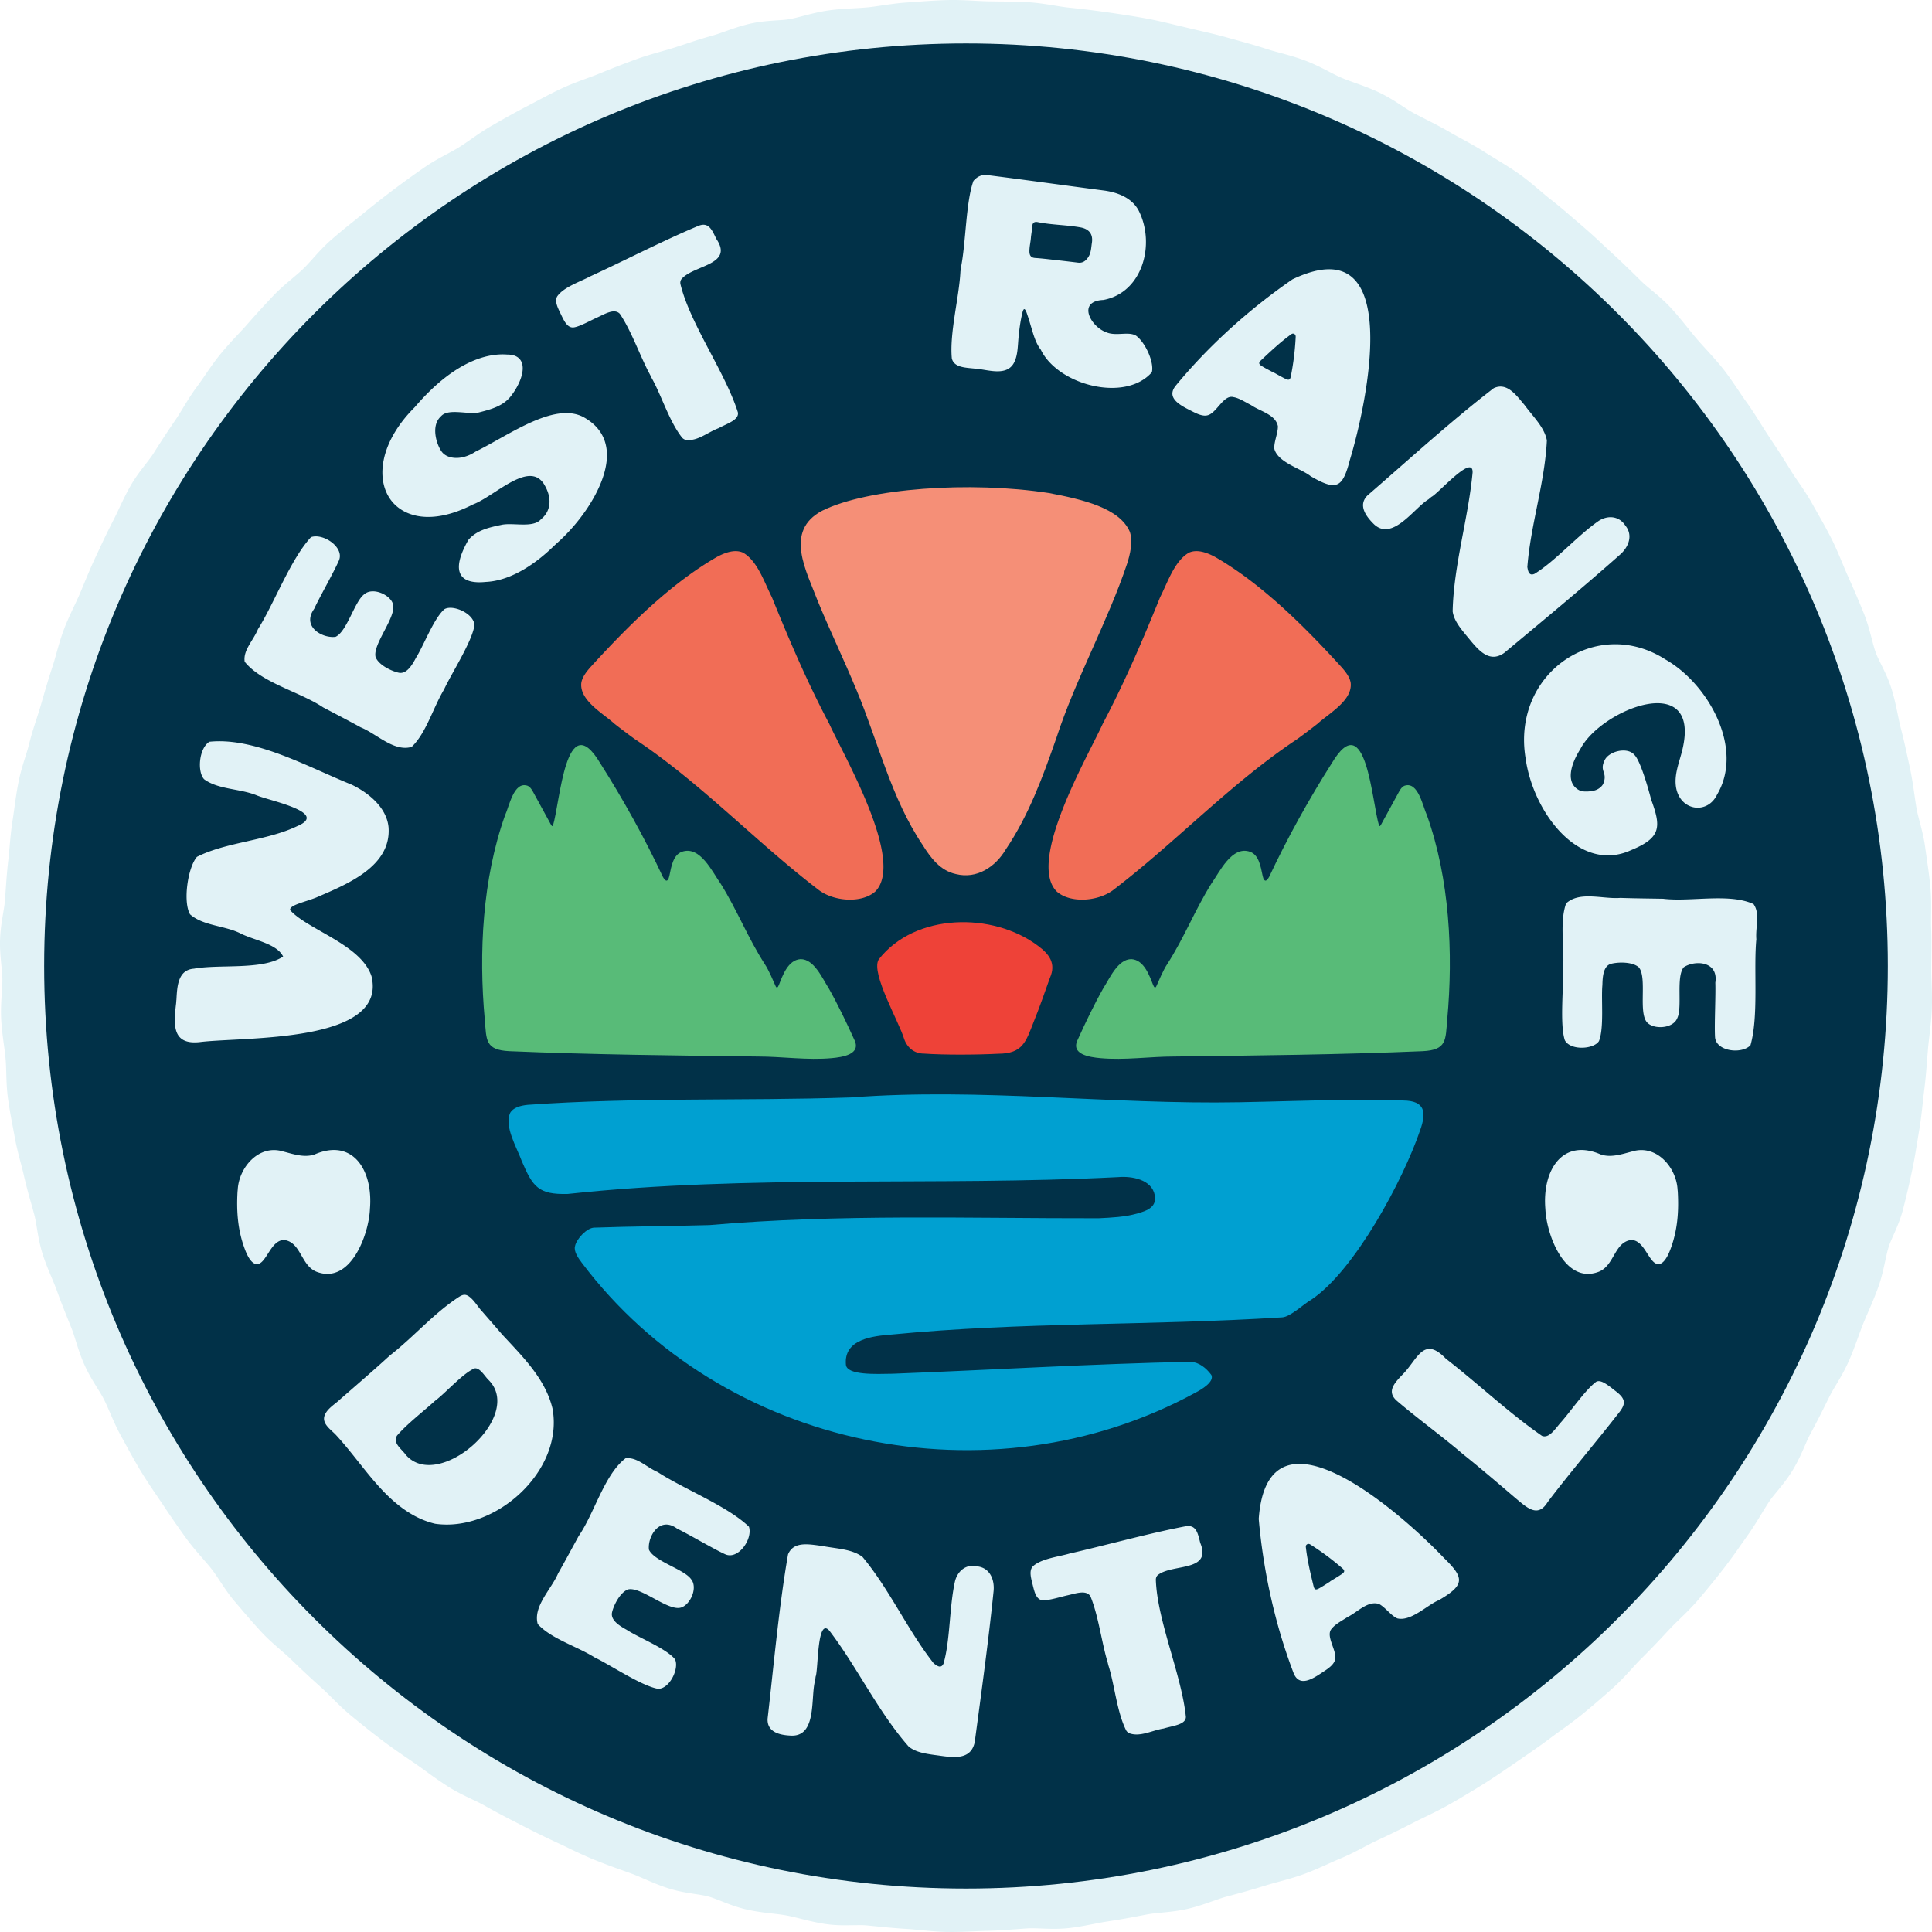 <svg xmlns="http://www.w3.org/2000/svg" width="190" height="190" fill="none" viewBox="0 0 190 190"><g clip-path="url(#a)"><path fill="#e1f2f6" d="M93.124 189.996c-.844-.017-1.688-.095-2.531-.175-.473-.046-.946-.093-1.418-.121-1.173-.069-2.33-.186-3.494-.303l-.453-.045a7 7 0 0 0-.69-.026l-1.403.017c-.456 0-1.149-.013-1.89-.118-.902-.128-1.746-.341-2.488-.525-.464-.117-.929-.235-1.398-.322-.462-.086-.936-.138-1.41-.194-.762-.087-1.624-.19-2.52-.393-.95-.216-1.775-.54-2.503-.827-.419-.164-.836-.337-1.266-.454-.433-.118-.878-.179-1.323-.248-.774-.119-1.65-.255-2.58-.55-.872-.275-1.667-.62-2.369-.924-.44-.19-.882-.384-1.333-.547l-.755-.272a68 68 0 0 1-2.967-1.116 47 47 0 0 1-2.461-1.124q-.57-.275-1.143-.542a86 86 0 0 1-3.566-1.753c-1.266-.65-2.396-1.231-3.505-1.861-.41-.234-.836-.434-1.26-.635-.698-.333-1.487-.709-2.279-1.205a40 40 0 0 1-2.185-1.509c-.359-.259-.718-.52-1.083-.771l-.722-.496a65 65 0 0 1-2.535-1.795 92 92 0 0 1-3.114-2.478c-.651-.538-1.254-1.131-1.854-1.729-.34-.339-.68-.679-1.038-1a94 94 0 0 1-2.911-2.714c-.333-.329-.693-.637-1.052-.946-.584-.507-1.247-1.081-1.88-1.757a69 69 0 0 1-2.12-2.412l-.499-.583c-.607-.707-1.087-1.436-1.511-2.078-.259-.394-.516-.79-.806-1.159-.292-.371-.605-.727-.916-1.084-.558-.641-1.116-1.289-1.617-1.982a99 99 0 0 1-2.256-3.265l-.676-1.002a53 53 0 0 1-1.511-2.318 69 69 0 0 1-1.536-2.716l-.407-.743c-.406-.736-.743-1.5-1.072-2.265-.187-.43-.37-.861-.58-1.276-.202-.406-.448-.794-.69-1.183-.398-.646-.853-1.378-1.232-2.226-.38-.836-.637-1.658-.864-2.382-.138-.438-.272-.878-.443-1.301l-.141-.35c-.443-1.097-.883-2.185-1.275-3.29-.159-.441-.345-.875-.527-1.311-.326-.769-.644-1.541-.89-2.33-.28-.909-.424-1.764-.55-2.519-.073-.445-.142-.89-.258-1.322a72 72 0 0 0-.327-1.187 47 47 0 0 1-.674-2.578c-.103-.465-.224-.92-.343-1.373-.214-.808-.422-1.616-.567-2.434l-.207-1.109a52 52 0 0 1-.467-2.751c-.121-.894-.145-1.751-.168-2.507-.013-.468-.024-.936-.067-1.398-.042-.473-.108-.936-.17-1.4-.113-.831-.22-1.662-.263-2.494-.045-.913.01-1.77.06-2.526.03-.462.062-.926.059-1.388-.004-.451-.054-.904-.099-1.356-.074-.758-.16-1.619-.128-2.554.031-.935.173-1.788.298-2.543.074-.449.152-.896.188-1.347l.063-.884c.069-1.004.141-2.007.259-3.007.052-.443.09-.894.132-1.343.074-.85.152-1.695.285-2.535.07-.434.128-.865.188-1.297.119-.862.24-1.723.413-2.572.177-.882.432-1.696.657-2.415.14-.447.283-.894.393-1.348.203-.821.46-1.624.72-2.424.141-.436.285-.873.411-1.313l.067-.233c.34-1.173.676-2.34 1.061-3.498.147-.441.272-.894.399-1.345.223-.804.452-1.607.748-2.388.292-.775.648-1.531 1.005-2.287.199-.421.4-.842.582-1.27l.4-.962c.365-.881.732-1.76 1.14-2.623l.373-.795a67 67 0 0 1 1.32-2.716c.22-.421.42-.85.622-1.278.353-.749.71-1.496 1.122-2.211.47-.82 1-1.502 1.465-2.103.275-.356.558-.71.797-1.09a96 96 0 0 1 2.138-3.258c.264-.385.507-.788.75-1.188.434-.714.872-1.421 1.368-2.087.281-.376.548-.763.814-1.153.47-.687.945-1.372 1.468-2.017a37 37 0 0 1 1.696-1.906c.31-.331.62-.663.92-1.002a95 95 0 0 1 2.633-2.89c.622-.65 1.277-1.202 1.856-1.688.356-.3.715-.598 1.05-.92.33-.317.636-.664.947-1.008.507-.565 1.08-1.202 1.765-1.81a60 60 0 0 1 2.19-1.82l.821-.66a91.783 91.783 0 0 1 6.235-4.71c.745-.514 1.501-.92 2.17-1.28.409-.22.82-.437 1.213-.683.389-.244.77-.51 1.154-.777.687-.479 1.377-.954 2.107-1.369l.444-.253a81 81 0 0 1 2.98-1.638l1.02-.536c.812-.43 1.626-.86 2.461-1.245.758-.352 1.549-.646 2.342-.937.435-.158.87-.316 1.299-.493a95 95 0 0 1 3.637-1.414c.799-.289 1.61-.522 2.423-.753.44-.123.879-.247 1.314-.385l1.115-.365a47 47 0 0 1 2.608-.81c.434-.12.865-.276 1.301-.43.717-.254 1.53-.543 2.43-.746.943-.214 1.816-.272 2.584-.322.438-.03.877-.05 1.305-.129.456-.084.903-.203 1.35-.32.731-.19 1.561-.405 2.47-.533.815-.116 1.643-.166 2.475-.21.471-.027.944-.05 1.415-.097.458-.047.92-.118 1.383-.187.823-.12 1.65-.24 2.485-.29l1.241-.086a52 52 0 0 1 2.73-.15l.433-.005c.725 0 1.451.036 2.174.073.457.024.914.049 1.368.058l1.161.017c.94.007 1.878.018 2.809.076.914.056 1.777.198 2.537.322.469.077.936.155 1.403.203a93 93 0 0 1 3.944.484c1.314.192 2.625.388 3.92.634.974.186 1.927.417 2.878.648l1.865.442c1.005.232 2.004.464 2.993.741l.871.242c.99.272 1.977.546 2.948.865.453.147.916.272 1.378.396.822.222 1.643.451 2.434.75.877.329 1.657.731 2.344 1.085.417.218.833.436 1.263.62.438.185.886.343 1.335.503.726.261 1.55.555 2.377.95.858.408 1.599.893 2.252 1.32.385.25.769.506 1.173.722q.574.303 1.156.594c.792.404 1.584.809 2.35 1.258.402.236.81.458 1.216.677.759.416 1.517.833 2.243 1.303.372.238.755.47 1.139.705.752.459 1.504.92 2.22 1.427.691.488 1.34 1.034 1.986 1.584.365.31.73.624 1.108.916.726.56 1.415 1.153 2.1 1.747l.947.81a54 54 0 0 1 2.062 1.864l.873.808a102 102 0 0 1 2.859 2.744c.333.331.696.628 1.055.928.59.491 1.26 1.05 1.901 1.738.586.633 1.129 1.304 1.669 1.974.29.362.581.723.882 1.077.306.356.624.704.942 1.053.576.63 1.149 1.263 1.677 1.931.533.68 1.015 1.39 1.495 2.102.261.389.521.778.795 1.156.512.706.981 1.45 1.446 2.195.238.378.475.758.722 1.132l.225.341a82 82 0 0 1 1.923 2.992c.247.406.519.801.791 1.196.48.698.955 1.4 1.362 2.14l.611 1.086a49 49 0 0 1 1.308 2.405c.387.778.724 1.58 1.057 2.382.177.423.352.846.538 1.263a96 96 0 0 1 1.564 3.655c.346.87.567 1.714.765 2.457.119.456.234.913.39 1.354.144.41.349.801.544 1.196.35.711.748 1.516 1.039 2.468.247.806.426 1.637.597 2.472.097.469.192.939.313 1.4.281 1.081.517 2.17.752 3.26l.132.619c.183.846.309 1.697.432 2.55.065.456.13.915.21 1.371.08.46.201.91.32 1.363.196.748.417 1.597.538 2.53l.171 1.216c.133.911.263 1.822.341 2.737.075.845.071 1.699.062 2.554-.006.478-.013.955.007 1.432.041.943.034 1.885.022 2.831l-.009 1.153c0 .453.017.913.032 1.373.03.868.056 1.736.019 2.606-.036.859-.133 1.721-.233 2.584-.054.458-.108.916-.147 1.378l-.082 1.019c-.078.982-.156 1.965-.283 2.947-.052.412-.099.834-.143 1.257-.099.898-.198 1.796-.352 2.688l-.19 1.155c-.149.926-.3 1.851-.497 2.77a95 95 0 0 1-.904 3.878c-.251.959-.613 1.779-.931 2.502-.18.406-.368.812-.499 1.235-.132.436-.227.892-.325 1.347-.162.756-.348 1.613-.661 2.503a38 38 0 0 1-.968 2.388c-.186.429-.372.857-.546 1.291-.173.431-.329.867-.489 1.304-.292.807-.59 1.615-.944 2.403-.37.835-.811 1.582-1.202 2.24-.242.409-.49.817-.702 1.246l-.201.404a87 87 0 0 1-1.601 3.126c-.227.417-.415.853-.605 1.285-.307.7-.657 1.496-1.135 2.291-.499.835-1.061 1.524-1.558 2.129-.285.351-.577.695-.821 1.068-.255.387-.497.786-.739 1.183-.45.735-.9 1.469-1.401 2.164l-.67.946a53 53 0 0 1-1.653 2.271 93 93 0 0 1-2.517 3.086c-.555.65-1.165 1.25-1.779 1.843-.339.329-.68.657-1.002 1.002l-.221.236a85 85 0 0 1-2.528 2.633c-.339.331-.659.685-.979 1.037-.577.632-1.156 1.259-1.785 1.827a89 89 0 0 1-3.021 2.595 39 39 0 0 1-2.124 1.606q-.534.384-1.061.777c-.863.655-1.755 1.268-2.646 1.881l-.6.412c-1.154.795-2.211 1.523-3.298 2.207a95 95 0 0 1-3.412 2.042c-.765.436-1.554.821-2.345 1.205-.4.194-.802.387-1.199.592A89 89 0 0 1 135.42 181c-.43.199-.851.423-1.274.646-.752.397-1.503.788-2.287 1.111-.426.177-.847.367-1.268.557-.791.356-1.582.707-2.393 1.004-.801.29-1.625.519-2.45.743-.458.125-.914.248-1.362.389a78 78 0 0 1-3.263.937l-.553.149c-.454.125-.902.285-1.353.443-.722.256-1.541.542-2.436.749-.92.211-1.789.294-2.556.369-.465.047-.93.088-1.389.172l-.714.135a68 68 0 0 1-3.192.557c-.466.069-.935.162-1.404.256-.834.163-1.668.324-2.509.41q-.681.067-1.366.065c-.413 0-.826-.015-1.239-.032-.313-.011-.628-.024-.942-.024a7 7 0 0 0-.426.011l-1.21.086c-.914.067-1.826.134-2.746.154-.444.009-.89.03-1.332.049-.722.032-1.445.063-2.169.063l-.463-.004z"/><path fill="#013148" d="M95 185.728c50.069 0 90.657-40.62 90.657-90.728S145.069 4.272 95 4.272 4.342 44.892 4.342 95 44.932 185.728 95 185.728"/><path fill="#013148" d="M91.776 41.853c.746-.045 1.49-.12 2.228-.135.747-.014 1.492.06 2.23.074.748.016 1.494.005 2.231.05.746.047 1.477.224 2.212.3.743.078 1.479.163 2.21.271a52 52 0 0 1 2.198.356c.733.14 1.45.33 2.17.498.726.171 1.451.327 2.164.528.717.201 1.436.387 2.14.618.708.232 1.447.377 2.14.638.697.262 1.335.67 2.017.961.685.292 1.412.49 2.081.81.672.32 1.261.801 1.916 1.15.658.348 1.33.663 1.97 1.038.639.376 1.314.702 1.937 1.104.624.403 1.281.767 1.887 1.195.608.43 1.147.954 1.735 1.407s1.136.958 1.705 1.436 1.097.999 1.646 1.5a53 53 0 0 1 1.605 1.54c.528.525 1.158.948 1.664 1.492.505.545.947 1.148 1.43 1.713s1.013 1.093 1.473 1.677c.459.584.847 1.224 1.282 1.827.435.602.804 1.25 1.214 1.87.411.619.823 1.234 1.208 1.87.384.636.855 1.223 1.214 1.874.358.651.745 1.291 1.077 1.957.331.665.59 1.368.894 2.047s.601 1.361.877 2.052c.275.69.396 1.438.643 2.139s.678 1.341.895 2.053c.218.71.319 1.456.507 2.176.188.719.338 1.447.495 2.174.158.726.23 1.466.357 2.2.127.731.392 1.442.488 2.181s.224 1.473.289 2.215c.064.74.001 1.49.033 2.235.033.744.006 1.484.006 2.23.001.74.063 1.485.032 2.23-.031.74-.153 1.478-.216 2.221-.063.738-.107 1.48-.203 2.22-.094.735-.149 1.479-.275 2.215-.126.729-.226 1.47-.384 2.2a53 53 0 0 1-.507 2.175c-.187.716-.589 1.375-.808 2.089-.216.707-.301 1.461-.55 2.166-.245.697-.574 1.368-.851 2.063-.274.686-.496 1.4-.801 2.083-.301.675-.745 1.287-1.077 1.958-.332.67-.657 1.335-1.011 1.982-.358.657-.592 1.38-.971 2.013-.385.641-.937 1.172-1.342 1.789-.411.624-.766 1.278-1.197 1.878-.436.607-.848 1.226-1.304 1.808a52 52 0 0 1-1.408 1.729c-.485.567-1.058 1.049-1.562 1.59-.509.546-1.012 1.088-1.539 1.607-.532.523-.996 1.113-1.545 1.609-.554.499-1.121.981-1.692 1.453-.574.474-1.195.887-1.786 1.333-.594.45-1.21.863-1.819 1.284-.613.422-1.223.844-1.85 1.238a51 51 0 0 1-1.91 1.143c-.646.369-1.327.665-1.986 1.005q-.99.51-1.998.977c-.674.312-1.31.707-1.996.99s-1.354.623-2.051.877c-.698.255-1.432.407-2.139.632-.708.226-1.426.413-2.141.609-.717.196-1.406.508-2.129.674s-1.484.162-2.214.298-1.457.283-2.191.39c-.735.106-1.46.3-2.199.377-.738.076-1.492-.042-2.233.004-.741.047-1.478.12-2.22.136s-1.483.077-2.226.063-1.479-.124-2.22-.169c-.74-.044-1.475-.122-2.215-.196-.738-.074-1.5.041-2.235-.063s-1.45-.346-2.18-.48-1.484-.161-2.208-.325-1.398-.533-2.115-.727c-.716-.194-1.484-.216-2.192-.44-.707-.223-1.374-.576-2.073-.829-.697-.253-1.4-.494-2.087-.777-.686-.282-1.346-.625-2.021-.936a53 53 0 0 1-1.997-.982c-.662-.34-1.32-.676-1.966-1.044-.644-.367-1.354-.629-1.984-1.025s-1.216-.856-1.83-1.279c-.609-.421-1.23-.832-1.825-1.281-.59-.447-1.17-.916-1.745-1.39-.57-.472-1.066-1.036-1.62-1.535a51 51 0 0 1-1.628-1.518c-.528-.518-1.136-.964-1.646-1.509-.504-.54-.982-1.114-1.468-1.681-.481-.561-.833-1.233-1.295-1.82-.456-.58-.985-1.11-1.423-1.716a54 54 0 0 1-1.267-1.834c-.407-.615-.843-1.221-1.23-1.861-.38-.632-.73-1.291-1.091-1.946-.355-.644-.598-1.341-.923-1.99-.328-.657-.786-1.248-1.085-1.91-.302-.669-.457-1.398-.728-2.072-.275-.68-.552-1.355-.796-2.039-.246-.691-.583-1.349-.798-2.044-.218-.7-.26-1.448-.446-2.151-.188-.708-.407-1.404-.564-2.114-.158-.716-.387-1.415-.514-2.131-.128-.722-.281-1.44-.378-2.161-.098-.726-.06-1.466-.127-2.192-.067-.729-.21-1.451-.246-2.179-.037-.73.077-1.464.072-2.193-.006-.732-.16-1.464-.134-2.193.025-.731.223-1.452.278-2.179s.094-1.457.18-2.18c.085-.727.117-1.46.232-2.18.115-.722.188-1.453.333-2.168.144-.715.422-1.404.596-2.113.173-.71.434-1.393.636-2.094.203-.702.402-1.4.632-2.093s.382-1.413.64-2.096.61-1.327.895-1.999.55-1.35.862-2.01c.313-.66.613-1.326.95-1.973.34-.647.614-1.33.978-1.963s.886-1.17 1.275-1.788.786-1.226 1.2-1.828c.413-.601.749-1.256 1.186-1.841.438-.584.819-1.216 1.28-1.782.46-.567.985-1.082 1.468-1.63s.97-1.092 1.475-1.62c.504-.527 1.108-.954 1.634-1.46.526-.507.971-1.1 1.518-1.584.547-.485 1.125-.93 1.692-1.392.565-.461 1.134-.92 1.719-1.358a53 53 0 0 1 1.774-1.283c.601-.412 1.279-.707 1.898-1.095.618-.386 1.192-.845 1.828-1.207.633-.36 1.266-.725 1.916-1.06.648-.332 1.286-.693 1.95-1 .661-.305 1.365-.519 2.042-.797a52 52 0 0 1 2.04-.793c.683-.248 1.395-.414 2.094-.635.693-.22 1.377-.47 2.084-.66.702-.19 1.377-.503 2.092-.665.709-.16 1.463-.113 2.185-.245.714-.13 1.411-.381 2.137-.484.719-.101 1.454-.095 2.185-.169.722-.072 1.441-.227 2.174-.271z"/><path fill="#ee4238" d="M86.413 94.36c3.569-4.599 11.235-4.668 15.643-1.36 1.135.824 1.829 1.758 1.195 3.17-.512 1.441-1.015 2.889-1.59 4.313-.772 1.964-1.076 3.135-3.487 3.145-2.102.109-5.35.128-7.312-.014-.93.005-1.65-.573-1.946-1.452-.526-1.72-3.253-6.403-2.523-7.759l.02-.042"/><path fill="#58bb78" d="M135.637 81.227c.083.07.147-.087.201-.167.364-.659 1.351-2.475 1.761-3.223.132-.237.28-.463.536-.568 1.348-.442 1.788 2.046 2.201 2.923 2.215 6.222 2.595 13.504 1.99 20.073-.174 2.009-.016 3.002-2.434 3.112-8.134.344-16.276.423-24.416.525-2.386-.002-4.872.38-7.275.158-1.042-.097-2.965-.363-2.199-1.848.743-1.642 1.647-3.522 2.495-5.016.625-.966 1.434-2.88 2.772-2.871 1.25.076 1.785 1.664 2.125 2.521.117.283.207.356.317.16.267-.594.669-1.573 1.079-2.195 1.633-2.521 2.733-5.341 4.328-7.892.841-1.186 2.027-3.778 3.817-3.152.853.306 1.039 1.404 1.234 2.348.05.178.084.432.263.49.184-.002.272-.2.387-.383 1.748-3.748 3.956-7.714 6.153-11.165 3.399-5.705 3.942 3.917 4.655 6.155l.011.014zM54.363 81.227c-.083.07-.147-.087-.201-.167-.364-.659-1.35-2.475-1.761-3.223-.132-.237-.28-.463-.536-.568-1.348-.442-1.788 2.046-2.201 2.923-2.215 6.222-2.595 13.504-1.99 20.073.174 2.009.016 3.002 2.434 3.112 8.134.344 16.276.423 24.416.525 2.386-.002 4.872.38 7.275.158 1.042-.097 2.965-.363 2.199-1.848-.743-1.642-1.647-3.522-2.495-5.016-.625-.966-1.434-2.88-2.772-2.871-1.25.076-1.785 1.664-2.125 2.521-.117.283-.207.356-.317.16-.267-.594-.669-1.573-1.079-2.195-1.633-2.521-2.733-5.341-4.328-7.892-.84-1.186-2.027-3.778-3.817-3.152-.853.306-1.04 1.404-1.233 2.348-.051.178-.085.432-.264.49-.184-.002-.272-.2-.387-.383-1.748-3.748-3.956-7.714-6.153-11.165-3.399-5.705-3.942 3.917-4.655 6.155z"/><path fill="#00a0d1" d="M119.138 135.238c.287.662-.972 1.415-1.578 1.725-20.146 10.984-46.537 5.546-60.33-12.759-.365-.473-.823-1.15-.681-1.648.132-.704 1.156-1.81 1.888-1.825 3.721-.135 7.625-.143 11.333-.252 12.69-1.108 25.549-.652 38.278-.672 1.273-.063 2.549-.119 3.781-.462 1.086-.301 1.942-.692 1.734-1.803-.294-1.55-2.243-1.897-3.607-1.78-18.03.915-36.14-.28-54.12 1.655-2.892.078-3.434-.698-4.51-3.201-.494-1.352-1.758-3.442-1.161-4.759.288-.529 1.002-.73 1.735-.804 10.57-.754 21.193-.368 31.78-.727 12.753-.971 25.524.718 38.274.472 3.448-.063 6.895-.189 10.344-.225 1.894-.015 3.763-.02 5.685.054 2.185.016 2.312 1.173 1.675 2.939-1.679 4.914-6.426 13.772-10.673 16.631-.72.395-2.061 1.704-2.884 1.756-13.35.836-25.491.437-38.447 1.694-1.782.144-4.69.426-4.462 2.964.094 1.055 2.986.912 4.578.887 9.592-.365 19.759-.983 29.348-1.176.806.056 1.512.618 2.004 1.284z"/><path fill="#f58f77" d="M111.127 52.345c.293.977.021 2.133-.29 3.11-1.886 5.644-5.079 11.367-6.959 17.148-1.33 3.818-2.72 7.603-4.969 10.938-1.023 1.72-2.844 2.935-4.906 2.417-1.534-.333-2.478-1.59-3.267-2.86-3.108-4.617-4.381-10.18-6.502-15.231-1.2-2.91-2.585-5.777-3.785-8.69-1.141-3.023-3.374-6.954.404-8.95 4.485-2.228 14.572-2.933 22.288-1.743 3.401.642 6.968 1.487 7.971 3.816z"/><path fill="#f16d56" d="M132.833 67.158c.187 1.73-2.122 2.983-3.271 4.026a69 69 0 0 1-1.983 1.497c-6.56 4.36-11.934 10.147-18.153 14.886-1.518 1.103-4.187 1.274-5.505.107-2.95-2.976 3.072-13.304 4.523-16.484 2.152-4.07 3.905-8.161 5.644-12.455.736-1.436 1.402-3.553 2.827-4.379.798-.373 1.774-.014 2.548.396 4.624 2.65 8.833 6.875 12.409 10.792.406.45.847.996.952 1.566zM57.167 67.158c-.187 1.73 2.122 2.983 3.271 4.026q.979.767 1.983 1.497c6.56 4.36 11.934 10.147 18.152 14.886 1.52 1.103 4.188 1.274 5.506.107 2.95-2.976-3.072-13.304-4.523-16.484-2.152-4.07-3.905-8.161-5.644-12.455-.736-1.436-1.402-3.553-2.827-4.379-.798-.373-1.774-.014-2.548.396-4.624 2.65-8.833 6.875-12.41 10.792-.405.45-.846.996-.951 1.566z"/><path fill="#e1f2f6" d="M36.54 96.022c-1.005-3.134-6.339-4.605-8.013-6.525-.054-.488 1.388-.764 2.562-1.227 2.995-1.294 7.422-3.037 7.121-6.93-.197-1.939-1.964-3.374-3.632-4.175-4.274-1.722-9.492-4.69-13.99-4.218-1.023.651-1.21 2.933-.515 3.687 1.395 1.022 3.453.902 5.145 1.572 1.165.518 7.21 1.689 4.025 3.034-2.997 1.447-7.01 1.566-9.874 3.026-.898 1.035-1.396 4.406-.68 5.653 1.287 1.143 3.429 1.1 4.965 1.88 1.35.684 3.56.994 4.19 2.271-2.03 1.361-6.241.734-8.775 1.194-1.593.111-1.648 1.785-1.72 3.074l-.004-.004-.026.338c-.252 2.108-.403 4.102 2.32 3.81 4.224-.54 18.472.17 16.9-6.46M31.771 69.563l.306.16c.973.513 2.218 1.158 3.403 1.809 1.584.645 3.263 2.427 5.002 1.921 1.43-1.352 2.108-3.853 3.183-5.638.706-1.545 2.755-4.692 2.993-6.315-.029-1.175-2.137-2.082-2.955-1.587-1.047.914-2.025 3.557-2.792 4.775-.349.654-.9 1.63-1.69 1.472-.72-.154-1.98-.758-2.285-1.542-.313-1.276 2.107-3.973 1.704-5.235-.29-.915-1.988-1.654-2.81-.946-.963.697-1.7 3.672-2.833 4.191-1.296.168-3.36-.999-2.098-2.754.525-1.145 1.922-3.585 2.422-4.73.598-1.302-1.528-2.739-2.734-2.32-2.006 2.155-3.634 6.545-5.216 9.049-.462 1.13-1.482 2.067-1.307 3.204 1.645 2.07 5.458 2.975 7.707 4.486M46.507 49.611c.623-.231 1.347-.699 2.113-1.194 1.85-1.193 3.76-2.426 4.828-.885.954 1.487.629 2.71-.068 3.373q-.067.066-.139.123l-.12.12c-.815.774-2.693.23-3.788.463-1.197.252-2.442.511-3.268 1.483-.922 1.612-1.163 2.78-.717 3.474.364.566 1.185.787 2.435.66 2.692-.122 5.176-2.096 6.479-3.335l.382-.363q.27-.239.54-.494c2.5-2.375 4.743-5.97 4.485-8.716-.133-1.405-.88-2.504-2.227-3.267h.003c-2.296-1.275-5.566.555-8.454 2.166-.781.438-1.519.85-2.23 1.2-1.353.893-2.73.729-3.278.057-.509-.628-1.14-2.511-.187-3.463a3 3 0 0 1 .136-.139c.767-.73 2.698-.06 3.705-.322 1.19-.31 2.422-.624 3.198-1.718.769-1.022 1.353-2.435.927-3.289-.155-.311-.52-.681-1.375-.675-1.637-.134-4.987.36-9.087 5.164-1.589 1.58-2.636 3.317-3.027 5.02-.357 1.568-.132 3.014.636 4.078 1.177 1.633 3.925 2.616 8.098.48M56.437 32.197c.594-.084 1.678-.702 2.3-.977.742-.337 1.674-.926 2.216-.364 1.15 1.682 2.034 4.278 2.975 5.996l.137.285c.963 1.678 1.738 4.28 2.995 5.878.103.13.254.226.418.248 1.12.148 2.131-.762 3.18-1.15.861-.47 2.038-.804 1.909-1.557-1.23-3.921-4.685-8.673-5.642-12.584-.045-.184-.02-.388.103-.534 1.182-1.387 5.166-1.362 3.422-3.94-.421-.859-.743-1.704-1.766-1.285-3.328 1.382-7.25 3.41-10.6 4.948-.983.532-2.671 1.067-3.297 2.005-.28.542.143 1.238.416 1.828.298.622.627 1.288 1.233 1.203M102.354 34.387c1.696 3.503 8.321 5.217 10.926 2.217.236-.996-.649-2.925-1.549-3.585-.751-.463-1.955.074-2.925-.337-1.54-.535-2.926-3.065-.299-3.183 3.857-.712 5.132-5.473 3.49-8.758-.663-1.284-2.069-1.821-3.433-2.005-3.755-.488-7.89-1.07-11.491-1.519-.585-.057-.981.173-1.337.567-.76 2.067-.74 6.153-1.241 8.56h.007l-.049.355c-.127 2.548-1.084 6.054-.846 8.551.234.942 1.4.899 2.56 1.031 1.126.126 2.857.7 3.548-.596.383-.72.372-1.642.446-2.432.081-.85.189-1.713.398-2.541.184-.73.396.023.502.328.133.385.241.775.359 1.162.224.742.447 1.562.934 2.185m-1.116-9.635c-.011-.493.126-.968.152-1.457v-.002c.041-.337.1-.674.121-1.014q.031-.539.537-.436c1.39.283 2.818.271 4.212.52.854.154 1.255.68 1.119 1.535-.076.476-.071.975-.365 1.405-.248.364-.544.584-1.003.527q-1.253-.154-2.508-.292c-.567-.064-1.136-.13-1.703-.167-.407-.026-.553-.247-.562-.619M125.673 41.915c.007.733-.419 1.583-.345 2.247.37 1.348 2.697 1.944 3.581 2.682h.003l.281.157c2.325 1.3 2.878.854 3.563-1.783 1.655-5.453 5.506-23.068-5.65-17.747-4.255 2.93-8.265 6.557-11.451 10.424-1.036 1.23.409 1.963 1.45 2.487.592.308 1.202.607 1.695.447.874-.26 1.543-2.038 2.499-1.775.517.075 1.139.478 1.744.79.885.612 2.409.919 2.63 2.071m-.449-5.286-.001-.001c-.37-.202-.75-.39-1.109-.61-.334-.204-.363-.336-.101-.584.916-.862 1.832-1.723 2.847-2.472.115-.085.235-.204.397-.13.195.086.168.273.159.438a26 26 0 0 1-.471 3.741c-.07.358-.201.405-.543.238-.398-.195-.781-.421-1.17-.633zM135.084 51.517c1.831 1.805 3.987-1.568 5.403-2.413l-.001-.001.281-.237c.634-.283 4.103-4.287 4.053-2.405-.418 4.52-1.864 9.113-1.961 13.67.125.845.68 1.555 1.3 2.31 1.017 1.2 2.159 2.926 3.782 1.757 3.809-3.171 7.792-6.472 11.322-9.605.887-.748 1.378-1.943.575-2.913-.621-.958-1.741-1.028-2.631-.444-2.121 1.473-4.231 3.928-6.298 5.197-.559.242-.638-.284-.705-.67.314-4.131 1.727-8.312 1.92-12.456-.246-1.292-1.33-2.3-2.204-3.486-.827-.979-1.723-2.253-3.022-1.646-4.158 3.194-8.577 7.233-12.404 10.538-.969.953-.17 2.052.591 2.804zM172.45 88.911c-2.402-1.105-6.214-.191-8.902-.525l-.346-.005c-1.099-.018-2.501-.032-3.852-.078-1.705.139-4.007-.694-5.332.542-.667 1.853-.144 4.39-.299 6.47.065 1.698-.345 5.431.174 6.988.556 1.036 2.846.894 3.353.082.522-1.288.205-4.089.34-5.522.017-.741.069-1.862.846-2.077.712-.187 2.108-.216 2.734.345.854.998-.091 4.498.838 5.442.672.686 2.52.58 2.934-.423.546-1.057-.137-4.045.641-5.02 1.081-.735 3.449-.625 3.114 1.511.047 1.26-.1 4.067-.03 5.316.052 1.432 2.598 1.755 3.486.837.819-2.83.294-7.484.577-10.432-.096-1.219.391-2.514-.276-3.45M54.332 138.507c-.716-2.954-2.983-5.136-4.983-7.305-.623-.732-1.258-1.448-1.885-2.174-.445-.461-.755-1.058-1.256-1.465-.494-.404-.8-.206-1.268.109-2.396 1.614-4.294 3.833-6.564 5.604l-.236.208c-1.254 1.153-3.21 2.839-4.672 4.114-.49.476-1.209.867-1.505 1.508-.41.881.58 1.473 1.096 2.035 1.523 1.653 2.798 3.516 4.318 5.172 1.482 1.614 3.244 3.028 5.418 3.538 5.93.855 12.685-5.212 11.537-11.344m-14.44 4.548c-.378-.547-1.293-1.121-.854-1.864.961-1.129 2.604-2.394 3.678-3.369h-.003l.092-.076c1.036-.774 2.783-2.759 3.883-3.178.518-.061.973.764 1.34 1.126 3.631 3.56-4.941 11.116-8.136 7.361M64.694 144.776c-1.123-.481-2.042-1.515-3.18-1.36-2.095 1.614-3.06 5.417-4.606 7.643l-.165.304c-.528.965-1.192 2.201-1.86 3.377-.671 1.574-2.478 3.227-2 4.976 1.328 1.452 3.816 2.17 5.583 3.274 1.533.732 4.644 2.832 6.262 3.096 1.175-.01 2.115-2.105 1.633-2.933-.897-1.062-3.522-2.083-4.727-2.87-.648-.359-1.615-.927-1.444-1.715.166-.718.79-1.968 1.577-2.261 1.28-.293 3.936 2.171 5.204 1.788.919-.276 1.685-1.963.99-2.796-.681-.976-3.642-1.76-4.143-2.903-.147-1.299 1.052-3.346 2.786-2.056 1.135.544 3.55 1.981 4.688 2.499 1.291.62 2.76-1.486 2.362-2.699-2.122-2.042-6.483-3.741-8.96-5.364M96.155 154.048c-1.105-.285-1.977.423-2.237 1.455-.566 2.52-.46 5.757-1.124 8.09-.248.557-.662.223-.972-.015-2.562-3.255-4.347-7.29-7.006-10.472-1.056-.784-2.535-.793-3.98-1.074-1.27-.161-2.791-.493-3.338.834-.902 5.167-1.426 11.133-2.01 16.157-.069 1.358 1.262 1.626 2.33 1.665 2.57.089 1.876-3.854 2.348-5.435h-.001l.046-.365c.275-.637.123-5.935 1.359-4.514 2.748 3.611 4.788 7.971 7.797 11.392.663.538 1.552.685 2.518.822 1.56.195 3.568.692 3.973-1.267.66-4.914 1.362-10.041 1.843-14.738.147-1.152-.299-2.364-1.546-2.534zM116.569 150.105c-3.54.673-7.793 1.854-11.386 2.676-1.071.319-2.833.498-3.637 1.288-.384.473-.113 1.241.034 1.875.165.669.351 1.389.962 1.43.599.039 1.785-.344 2.451-.487.795-.178 1.828-.564 2.244.097.781 1.882 1.117 4.604 1.688 6.478l.075.307c.6 1.84.828 4.546 1.732 6.367a.66.66 0 0 0 .358.328c1.067.374 2.242-.31 3.348-.476.939-.283 2.158-.37 2.186-1.133-.403-4.09-2.814-9.448-2.953-13.472-.006-.19.059-.384.211-.501 1.44-1.117 5.334-.278 4.154-3.157-.237-.927-.38-1.821-1.466-1.619zM142.001 153.213c-3.923-4.131-17.332-16.175-18.212-3.838.447 5.149 1.62 10.429 3.409 15.111.557 1.508 1.908.613 2.877-.035.56-.363 1.12-.747 1.224-1.255.207-.889-1.01-2.349-.309-3.051.321-.413.978-.756 1.548-1.128.968-.469 1.987-1.644 3.098-1.268.64.356 1.169 1.146 1.781 1.409 1.355.344 3.021-1.388 4.099-1.794l.001-.003.275-.166c2.278-1.382 2.162-2.084.209-3.982m-10.062 1.599c-.366.25-.751.473-1.127.706l.007.013-.001.001c-.358.223-.709.461-1.078.665-.342.19-.471.15-.556-.201-.298-1.222-.594-2.445-.744-3.698-.017-.142-.062-.305.082-.409.172-.128.321-.012.46.077a26 26 0 0 1 3.019 2.256c.276.238.252.375-.062.59M158.46 136.472c-.512-.38-1.053-.784-1.467-.595-1.064.763-2.596 3.027-3.563 4.088-.537.627-1.102 1.51-1.786 1.244-3.256-2.251-6.289-5.139-9.451-7.589-2.231-2.32-2.785.103-4.281 1.579-.832.868-1.5 1.637-.612 2.5 1.919 1.657 4.532 3.563 6.403 5.164l-.002.001.246.201c1.742 1.396 3.39 2.811 5.058 4.234 1.129.938 2.211 2.027 3.19.43 1.901-2.532 4.817-5.968 6.862-8.597.357-.437.718-.917.625-1.345-.108-.555-.795-.95-1.222-1.316zM36.38 118.902c.329-3.773-1.653-7.028-5.467-5.359-1.032.336-2.13-.066-3.089-.308-2.345-.708-4.316 1.536-4.443 3.746l-.023.224c-.109 1.952.024 3.793.723 5.649.393 1.058 1.074 2.11 1.899.978.519-.656 1.017-1.935 2.005-1.883 1.64.259 1.613 2.544 3.172 3.131 3.33 1.246 5.117-3.685 5.224-6.178M164.978 116.981c-.127-2.21-2.099-4.454-4.444-3.746-.958.242-2.056.644-3.088.308-3.815-1.669-5.796 1.586-5.468 5.359.107 2.493 1.893 7.424 5.224 6.178 1.559-.587 1.533-2.873 3.171-3.131.989-.052 1.487 1.227 2.006 1.883.824 1.132 1.506.08 1.899-.978.699-1.856.831-3.697.722-5.649zM150.03 74.558c.721 5.31 5.284 11.411 10.403 9.037 2.959-1.217 2.922-2.299 1.949-4.957 0 0-.935-3.683-1.64-4.392-.695-.828-2.484-.373-2.916.48-.599 1.178.338 1.188-.175 2.393a1.2 1.2 0 0 1-.157.21 1.48 1.48 0 0 1-.819.442 3.3 3.3 0 0 1-1.171.035c-1.682-.67-1-2.702-.101-4.115 1.984-3.915 11.93-7.88 10.051.032-.298 1.25-.87 2.508-.603 3.83.477 2.229 3.083 2.534 4.008.6 2.7-4.56-.871-10.904-5.066-13.293-6.8-4.369-15.136 1.37-13.763 9.698"/></g><defs><clipPath id="a"><path fill="#fff" d="M0 0h190v190H0z"/></clipPath></defs></svg>